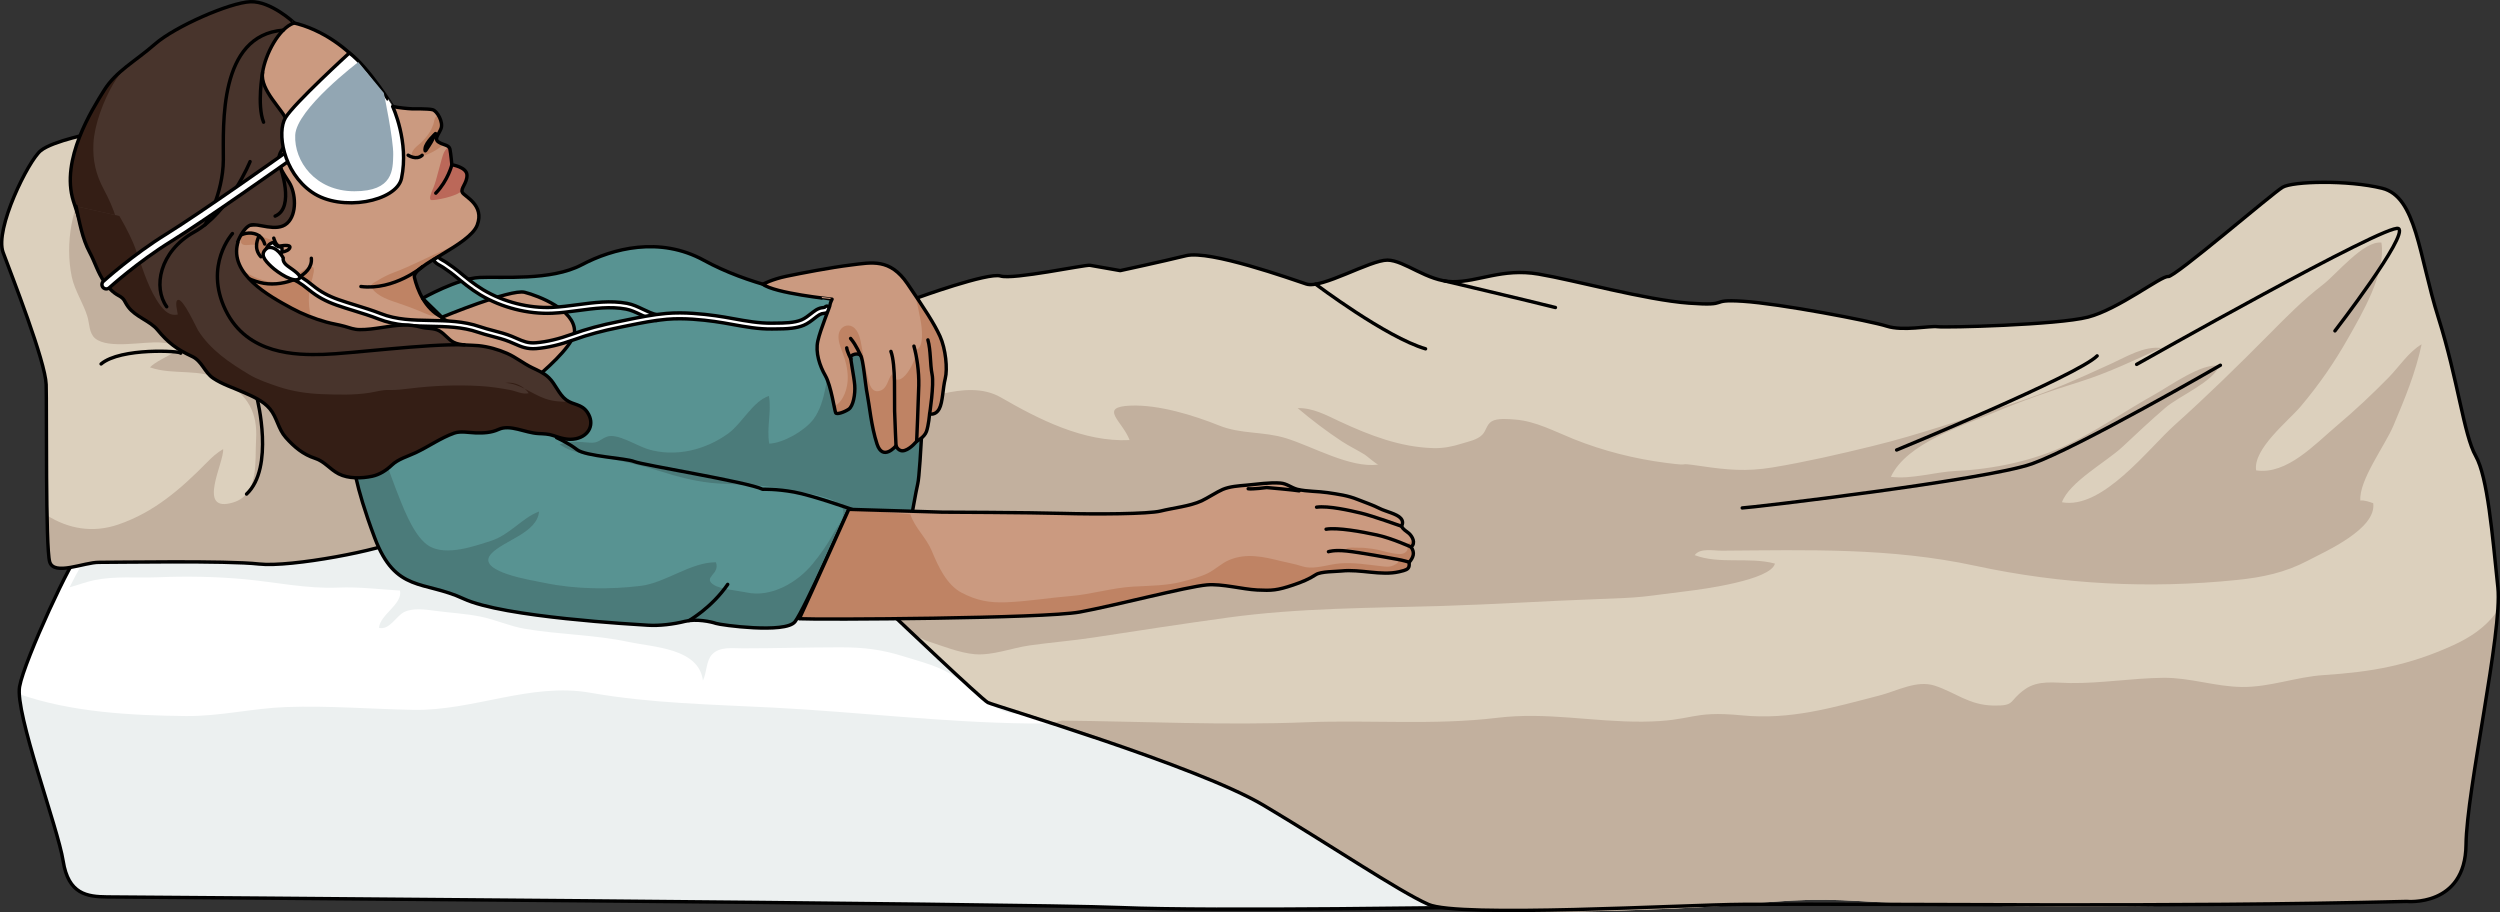 <?xml version="1.0" encoding="utf-8"?>
<!-- Generator: Adobe Illustrator 16.0.0, SVG Export Plug-In . SVG Version: 6.00 Build 0)  -->
<!DOCTYPE svg PUBLIC "-//W3C//DTD SVG 1.1//EN" "http://www.w3.org/Graphics/SVG/1.1/DTD/svg11.dtd">
<svg version="1.1" id="Layer_1" xmlns="http://www.w3.org/2000/svg" xmlns:xlink="http://www.w3.org/1999/xlink" x="0px" y="0px"
	 width="729.444px" height="266.146px" viewBox="0 0 729.444 266.146" enable-background="new 0 0 729.444 266.146"
	 xml:space="preserve">
<rect x="0" y="0" width="729.444" height="266.146" fill="#333333" stroke="none"/>
<g>
	<path fill="#FFFFFF" d="M23.245,161.467c-1.615-0.067-16.159,31.124-17.533,38.864c-1.374,7.739,11.195,41.187,12.712,50.896
		c1.516,9.708,7.001,10.411,12.817,10.473c5.816,0.061,267.487,1.916,295.466,3.099c27.978,1.183,103.966-0.187,111.519-0.106
		c7.553,0.079,13.848-6.964,13.848-6.964l-46.73-77.281c0,0-78.955-62.989-84.904-63.517c-5.949-0.525-279.765,29.05-279.765,29.05
		L23.245,161.467z"/>
	<path fill="#ECF0F0" d="M46.142,168.433c8.226-0.338,17-0.195,25.254,0.577c9.189,0.859,18.086,2.83,27.283,2.438
		c6.118-0.261,12.006,0.505,18.032,0.868c0.824,3.971-5.832,6.987-6.134,10.88c3.13,0.721,4.968-3.441,7.366-4.623
		c2.522-1.242,6.195-0.739,8.886-0.372c4.43,0.605,8.919,0.812,13.349,1.705c4.402,0.888,8.489,2.797,12.881,3.549
		c10.121,1.732,20.378,1.709,30.464,3.871c7.184,1.539,20.352,1.774,21.578,11.242c1.186-2.502,0.904-5.751,2.669-7.62
		c2.233-2.365,5.97-1.777,8.874-1.777c9.507,0,18.991-0.296,28.481-0.297c6.939-0.001,12.033,0.608,18.619,2.669
		c5.16,1.614,10.472,2.849,14.884,5.93c5.043,3.521,9.599,8.985,15.801,10.479c12.174,2.93-6.488-18.424-8.025-20.591
		c-4.681-6.6-5.568-14.664-11.952-20.149c-7.82-6.718-19.889-9.077-29.574-11.616c-32.616-8.551-67.457-12.916-101.181-12.098
		c-17.6,0.428-35.175-0.908-52.706,0.608c-11.842,1.025-23.423,2.371-35.331,2.372c-1.031,0-2.055,0.006-3.077,0.014
		c-6.327,0.682-9.902,1.068-9.902,1.068l-17.429,15.487c-0.538-0.022-2.513,3.432-4.955,8.323c2.392-0.65,4.758-1.583,7.161-2.077
		C33.683,168.014,39.848,168.69,46.142,168.433z"/>
	<path fill="#ECF0F0" d="M373.389,208.932c-24.382-0.423-48.652,2.431-73.044,2.16c-25.028-0.277-49.701-3.335-74.648-4.626
		c-17.885-0.926-35.762-1.21-53.433-4.336c-17.389-3.075-34.226,5.32-51.608,4.993c-12.381-0.233-24.605-1.255-37.035-0.827
		c-9.908,0.341-19.396,2.734-29.411,2.631c-16.17-0.166-33.576-1.144-48.57-6.392c0.555,10.497,11.384,39.72,12.786,48.691
		c1.516,9.708,7.001,10.411,12.817,10.473c5.816,0.061,267.487,1.916,295.466,3.099c27.978,1.183,103.966-0.187,111.519-0.106
		c7.553,0.079,13.848-6.964,13.848-6.964l-26.57-43.94C408.216,211.038,390.577,209.229,373.389,208.932z"/>
	<path fill="none" stroke="#000000" stroke-linecap="round" stroke-linejoin="round" stroke-miterlimit="10" d="M23.245,161.467
		c-1.615-0.067-16.159,31.124-17.533,38.864c-1.374,7.739,11.195,41.187,12.712,50.896c1.516,9.708,7.001,10.411,12.817,10.473
		c5.816,0.061,267.487,1.916,295.466,3.099c27.978,1.183,103.966-0.187,111.519-0.106c7.553,0.079,13.848-6.964,13.848-6.964
		l-46.73-77.281c0,0-78.955-62.989-84.904-63.517c-5.949-0.525-279.765,29.05-279.765,29.05L23.245,161.467z"/>
	<path fill="#DCD0BD" d="M27.642,38.726c0,0-12.179,2.319-15.764,5.234C8.292,46.875-1.61,66.843,0.903,73.637
		c2.513,6.791,12.359,31.789,12.565,38.57s-0.22,47.518,1.028,51.718c1.248,4.198,10.05,0.119,14.395,0.151
		c4.344,0.031,37.288-0.564,46.658,0.489c9.37,1.052,36.583-4.255,41.038-7.016c4.454-2.762,10.088-19.615,9.727-21.068
		c-0.36-1.453-16.651-32.146-16.399-34.332C110.166,99.966,34.626,38.85,27.642,38.726z"/>
	<path fill="#C2B09E" d="M94.056,90.671c-6.433-5.209-12.374-10.704-17.826-16.929c-0.322-0.368-0.651-0.732-0.979-1.099
		c-14.1-11.214-29.268-22.791-38.727-29.098c-3.999,1.746-7.597,4.551-10.002,7.944c-5.656,7.98-7.577,19.72-5.585,29.261
		c0.846,4.05,3.361,7.646,4.567,11.622c0.611,2.016,0.471,4.866,2.246,6.35c3.914,3.268,14.385,0.782,19.298,1.227
		c11.439,1.032-0.262,4.002-3.3,7.231c6.881,2.454,14.794,0.056,21.526,3.979c7.129,4.155,9.925,9.339,9.443,17.092
		c-0.384,6.174,0.975,15.999-6.623,18.335c-11.022,3.389-2.59-11.803-2.994-15.541c-1.833,1.057-3.249,2.379-4.738,3.891
		c-7.527,7.647-15.374,14.55-25.894,18.121c-7.518,2.554-14.578,1.195-20.743-2.666c0.13,6.793,0.359,12.15,0.77,13.534
		c1.248,4.198,10.05,0.119,14.395,0.151c4.344,0.031,37.288-0.564,46.658,0.489c9.37,1.052,36.583-4.255,41.038-7.016
		c4.454-2.762,10.088-19.615,9.727-21.068c-0.244-0.985-7.8-15.391-12.57-25.259c-0.681-0.752-1.362-1.492-2.041-2.22
		C105.833,102.698,100.804,96.136,94.056,90.671z"/>
	<path fill="none" stroke="#000000" stroke-linecap="round" stroke-linejoin="round" stroke-miterlimit="10" d="M27.642,38.726
		c0,0-12.179,2.319-15.764,5.234C8.292,46.875-1.61,66.843,0.903,73.637c2.513,6.791,12.359,31.789,12.565,38.57
		s-0.22,47.518,1.028,51.718c1.248,4.198,10.05,0.119,14.395,0.151c4.344,0.031,37.288-0.564,46.658,0.489
		c9.37,1.052,36.583-4.255,41.038-7.016c4.454-2.762,10.088-19.615,9.727-21.068c-0.36-1.453-16.651-32.146-16.399-34.332
		C110.166,99.966,34.626,38.85,27.642,38.726z"/>
	<path fill="none" stroke="#000000" stroke-linecap="round" stroke-linejoin="round" stroke-miterlimit="10" d="M52.714,103.049
		c0.231-0.657-17.494-1.685-23.216,3.142"/>
	<path fill="none" stroke="#000000" stroke-linecap="round" stroke-linejoin="round" stroke-miterlimit="10" d="M75.039,116.376
		c0,0,5.106,20.108-3.098,27.779"/>
	<path fill="#CB9A80" d="M128.95,92.564c-5.029-2.434-7.213-8.176-8.033-11.621c-0.816-3.444,16.087-9.368,18.319-15.259
		c2.226-5.889-3.686-8.317-4.325-9.518c-0.643-1.201,1.435-2.738,1.343-5.091c-0.093-2.353-4.412-3.001-4.412-3.001
		s-0.307-3.313-0.559-4.564c-0.252-1.249-1.913-1.141-3.307-2.054c-1.393-0.912-0.057-2.062,0.699-3.927
		c0.753-1.869-1.138-5.192-2.459-5.521c-1.321-0.332-5.939-0.255-5.939-0.255s-7.758-0.286-11.259-2.64
		c-4.82-3.243-0.362-6.948-5.652-12.307c-5.29-5.356-14.122-10.672-22.902-10.775C71.686,5.93,49.566,39.096,49.566,39.096
		s-1.548,4.229-1.586,4.725c-0.037,0.5-1.092,26.34-1.079,27.226c0.008,0.886,3.984,9.161,4.941,9.732
		c0.958,0.572,18.11,11.068,18.531,11.313c0.425,0.243,13.414,7.313,17.848,13.761c4.441,6.445,13.208,18.47,16.003,29.157
		c9.301,8.313,29.016-3.572,29.016-3.572s41.275-23.994,40.839-24.336c-0.436-0.337,4.341-11.961,4.024-12.908
		c-0.311-0.943-3.858-11.345-4.837-11.323c-0.986,0.023-16.799,0.396-17.912,0.138c-1.117-0.259-15.151,3.443-16.08,3.85
		c-0.929,0.41-7.169,2.561-7.169,2.561L128.95,92.564z"/>
	<path fill="#BF8364" d="M96.151,41.202c-0.132,0.049-0.261,0.086-0.385,0.111c-1.246,0.233-0.515-2.126-0.327-2.638
		c0.507-1.371,1.199-2.688,2.069-3.864c1.851-2.509,3.601-5.125,5.496-7.632c0.371-0.492,0.837-1.598,1.525-1.709
		c0.97-0.157,1.389,1.434,1.631,2.155c0.426,1.262,0.662,2.441,1.519,3.511c0.937,1.173,1.998,1.951,1.374,3.662
		c-0.22,0.598-0.89,1.657-1.639,1.594c-0.937-0.08-1.766-1.575-2.17-2.269c-1.007-1.722-3.087,0.823-3.747,1.631
		c-1.325,1.63-2.188,3.638-4.024,4.752C97.102,40.729,96.611,41.03,96.151,41.202z"/>
	<path fill="#BF8364" d="M120.457,44.029c-0.179,0.314-0.303,0.635-0.342,0.972c-0.166,1.421,1.369,1.062,2.31,0.808
		c2.523-0.682,5.114-1.9,6.967-3.697c-0.463-0.164-0.953-0.354-1.416-0.656c-1.393-0.912-0.057-2.062,0.699-3.927
		c0.264-0.652,0.191-1.385,0.03-2.046c-0.193-0.786-0.51-2.597-1.59-1.29c-0.422,0.511-0.475,1.511-0.697,2.134
		c-0.261,0.732-0.576,1.448-0.973,2.117c-0.622,1.049-1.617,2.239-2.499,3.081C122.085,42.349,121.076,42.957,120.457,44.029z"/>
	<path fill="#BF8364" d="M120.917,80.943c-0.747-3.144,13.253-8.349,17.407-13.71c-0.029,0.027-0.065,0.063-0.091,0.086
		c-2.714,2.339-5.685,4.432-9.002,5.823c-4.829,2.029-9.32,4.52-14.246,6.335c-1.725,0.639-3.321,1.449-4.888,2.431
		c-1.204,0.754-2.333,0.982-1.422,2.355c1.5,2.269,5.238,3.413,7.675,4.238c2.803,0.949,5.581,2.012,8.293,3.194
		c1.522,0.665,2.266,0.521,2.732-0.07C123.456,88.869,121.646,84.003,120.917,80.943z"/>
	<path fill="#BF8364" d="M77.541,69.428c1.632,0.596,4.284,1.18,5.119,2.976c0.771,1.665-2.138,2.242-3.18,2.336
		c-0.903,0.08-1.912,0.059-2.763-0.286c-1.362-0.557-0.878-1.463-1.599-2.462c-0.571-0.797-1.579-0.599-2.431-0.528
		c-1.107,0.094-2.323,0.23-2.483-1.209c-0.182-1.665,1.465-2.519,2.884-2.758c1.01-0.166,1.178,0.336,1.981,0.852
		C75.823,68.83,76.703,69.124,77.541,69.428z"/>
	<path fill="#BF8364" d="M113.135,131.008c-0.53-4.384-1.221-8.862-3.105-12.904c-3.517-7.548-10.971-12.003-15.786-18.576
		c-1.463-1.997-2.7-4.22-3.377-6.613c-0.641-2.273-0.878-4.673-0.7-7.029c0.169-2.274,1.014-4.343,1.388-6.57
		c0.679-4.044-5.491,1.484-6.44,1.938c-4.914,2.372-10.21,0.369-14.444-2.435c-1.467-0.971-3.049-3.674-4.932-3.039
		c-1.827,0.61-2.347,3.535-2.024,5.153c0.746,3.749,4.727,7.96,6.885,11.283c1.796,1.003,13.464,7.594,17.622,13.637
		c4.441,6.445,13.208,18.47,16.003,29.157c2.538,2.268,5.852,3.026,9.327,2.939C113.145,135.688,113.416,133.344,113.135,131.008z"
		/>
	<path fill="#BB6859" d="M125.798,58.372c0.669,0.214,7.605-0.999,8.996-2.767c0.053-1.116,1.539-2.527,1.46-4.529
		c-0.093-2.353-4.412-3.001-4.412-3.001s-0.307-3.313-0.559-4.564c-0.048-0.238-0.15-0.426-0.289-0.584
		c-0.001,0-0.751,0.176-1.465,1.584c-0.714,1.411-2.177,8.28-3.063,10.227C125.581,56.682,125.13,58.157,125.798,58.372z"/>
	<path fill="#FFFFFF" stroke="#000000" stroke-linecap="round" stroke-linejoin="round" stroke-miterlimit="10" d="M105.447,35.189
		c0,0,1.398,0.922,2.203,2.461c-1.792,1.245-5.412,2.613-5.412,2.613L105.447,35.189z"/>
	<path fill="#2B2B2B" stroke="#000000" stroke-linecap="round" stroke-linejoin="round" stroke-miterlimit="10" d="M107.576,37.525
		c-0.641-1.152-1.582-1.933-1.959-2.21c-0.072-0.025-0.146-0.041-0.216-0.053l-0.844,1.335c0.141,0.326,0.37,0.665,0.687,0.97
		c0.426,0.407,0.904,0.662,1.318,0.743c0.372-0.201,0.718-0.409,1.015-0.61C107.582,37.643,107.579,37.584,107.576,37.525z"/>
	<path fill="none" stroke="#000000" stroke-linecap="round" stroke-linejoin="round" stroke-miterlimit="10" d="M128.95,92.564
		c-5.029-2.434-7.213-8.176-8.033-11.621c-0.816-3.444,16.087-9.368,18.319-15.259c2.226-5.889-3.686-8.317-4.325-9.518
		c-0.643-1.201,1.435-2.738,1.343-5.091c-0.093-2.353-4.412-3.001-4.412-3.001s-0.307-3.313-0.559-4.564
		c-0.252-1.249-1.913-1.141-3.307-2.054c-1.393-0.912-0.057-2.062,0.699-3.927c0.753-1.869-1.138-5.192-2.459-5.521
		c-1.321-0.332-5.939-0.255-5.939-0.255s-7.758-0.286-11.259-2.64c-4.82-3.243-0.362-6.948-5.652-12.307
		c-5.29-5.356-14.122-10.672-22.902-10.775C71.686,5.93,49.566,39.096,49.566,39.096s-1.548,4.229-1.586,4.725
		c-0.037,0.5-1.092,26.34-1.079,27.226c0.008,0.886,3.984,9.161,4.941,9.732c0.958,0.572,18.11,11.068,18.531,11.313
		c0.425,0.243,13.414,7.313,17.848,13.761c4.441,6.445,13.208,18.47,16.003,29.157c9.301,8.313,29.016-3.572,29.016-3.572
		s41.275-23.994,40.839-24.336c-0.436-0.337,4.341-11.961,4.024-12.908c-0.311-0.943-3.858-11.345-4.837-11.323
		c-0.986,0.023-16.799,0.396-17.912,0.138c-1.117-0.259-15.151,3.443-16.08,3.85c-0.929,0.41-7.169,2.561-7.169,2.561L128.95,92.564
		z"/>
	<path fill="none" stroke="#000000" stroke-linecap="round" stroke-linejoin="round" stroke-miterlimit="10" d="M123.32,77.787
		c0,0-8.302,7.016-18.01,5.811"/>
	<path fill="none" stroke="#000000" stroke-linecap="round" stroke-linejoin="round" stroke-miterlimit="10" d="M119.086,45.285
		c0,0,2.388,1.6,4.092,0.029"/>
	<path fill="none" stroke="#000000" stroke-linecap="round" stroke-linejoin="round" stroke-miterlimit="10" d="M127.074,38.971
		c0,0-2.82,2.597-3.027,4.281c-0.207,1.685,0.437,0.183,1.147-0.792C125.902,41.484,127.074,38.971,127.074,38.971z"/>
	<path fill="none" stroke="#000000" stroke-linecap="round" stroke-linejoin="round" stroke-miterlimit="10" d="M131.842,48.075
		c0,0-1.084,4.542-4.688,8.278"/>
	<path fill="#955E43" d="M94.837,39.229c-0.132,0.171,3.481-7.498,5.751-10.285c2.269-2.79,4.861-4.289,4.833-3.825
		c-0.025,0.467-0.346,3.271-1.521,4.543s-5.922,3.954-9.042,9.768"/>
	<path fill="none" stroke="#000000" stroke-linecap="round" stroke-linejoin="round" stroke-miterlimit="10" d="M94.837,39.229
		c-0.132,0.171,3.481-7.498,5.751-10.285c2.269-2.79,4.861-4.289,4.833-3.825c-0.025,0.467-0.346,3.271-1.521,4.543
		s-5.922,3.954-9.042,9.768"/>
	<path fill="#191919" stroke="#000000" stroke-linecap="round" stroke-linejoin="round" stroke-miterlimit="10" d="M102.238,40.263
		c0,0,1.161-3.906,2.116-5.304c0.955-1.398,2.15-2.033,2.242-2.967C106.453,33.751,103.328,39.565,102.238,40.263z"/>
	<path fill="none" stroke="#000000" stroke-linecap="round" stroke-linejoin="round" stroke-miterlimit="10" d="M100.409,39.977
		c0,0,1.602-4.961,3.618-7.668"/>
	<path fill="none" stroke="#000000" stroke-linecap="round" stroke-linejoin="round" stroke-miterlimit="10" d="M103.818,33.154
		c0,0,0.965,0.118,1.336,0.45"/>
	<path fill="#191919" stroke="#000000" stroke-linecap="round" stroke-linejoin="round" stroke-miterlimit="10" d="M107.326,27.494
		c0,0,0.46-0.824,0.952-1.399c0.494-0.571,0.785-1.144,0.785-1.144s0.037,2.615-1.037,3.374
		C107.326,27.494,107.326,27.494,107.326,27.494z"/>
	<path fill="none" stroke="#000000" stroke-linecap="round" stroke-linejoin="round" stroke-miterlimit="10" d="M74.346,65.537
		c0,0-7.25,0.331-9.574,5.385c-2.324,5.054,6.161,10.74,12.244,11.747c6.081,1,14.384-2.196,13.823-7.314"/>
	<path fill="none" stroke="#000000" stroke-linecap="round" stroke-linejoin="round" stroke-miterlimit="10" d="M77.247,71.209
		c-1.234-3.983-5.323-3.131-5.323-3.131s-5.25,0.646-3.207,5.267"/>
	<path fill="none" stroke="#000000" stroke-linecap="round" stroke-linejoin="round" stroke-miterlimit="10" d="M79.88,69.479
		c0,0,0.659,2.515,1.824,2.304c1.167-0.213,3.73-0.461,2.631,0.865c-1.097,1.328-5.344,1.009-5.854,1.982"/>
	<path fill="none" stroke="#000000" stroke-linecap="round" stroke-linejoin="round" stroke-miterlimit="10" d="M75.628,68.828
		c-0.317,0.583-1.84,3.577,0.504,6.094"/>
	<path id="changecolor_2_" fill="#589392" d="M103.149,134.811c0,0,17.065-11.092,25.58-13.103
		c8.515-2.01,11.045-1.037,13.852-1.706c2.809-0.667,25.028-17.046,25.061-23.312c0.033-6.265-10.518-10.331-14.565-11.371
		c-4.045-1.038-24.122,7.283-24.122,7.283l-5.648-5.526c0,0,10.175-5.765,16.636-6.077c6.465-0.315,20.76,1.064,29.805-3.707
		c9.045-4.768,22.728-8.38,35.637-1.302c12.912,7.079,28.306,10,38.553,11.518c10.248,1.523,39.613-1.632,41.357-1.329
		c1.751,0.306,21.271-2.977,24.375-3.788c3.113-0.812,5.369,0.977,6.008,2.701c0.643,1.725,6.766,22.932,6.867,25.487
		c0.102,2.554,0.207,17.312,0.544,20.051c0.338,2.739,1.51,8.801,2.684,14.863c1.177,6.066-1.141,20.261-1.141,20.261
		s-15.208,1.659-18.765,2.316c-3.557,0.648-34.039-1.806-37.494-2.021c-3.45-0.215-20.711-17.436-20.711-17.436
		s-12.929,29.282-15.7,32.833c-2.774,3.556-21.714,0.967-23.058,0.486c-1.342-0.48-5.742-1.436-9.062-0.598
		c-3.324,0.839-7.5,1.351-10.864,1.128c-3.365-0.233-42.125-2.307-53.718-7.733c-11.596-5.417-19.845-1.619-25.928-17.778
		C103.243,140.791,103.149,134.811,103.149,134.811z"/>
	<path opacity="0.2" fill="#191919" d="M324.113,136.791c-4.602,4.378-10.893,9.621-17.489,10.057
		c-2.662,0.172-2.587-0.011-2.904-2.703c-0.343-2.928,0.318-5.693-0.253-8.633c-2.39,2.137-3.52,14.845-9.41,9.107
		c-2.39-2.326-0.418-10.602,0.091-13.686c1.069-6.432,3.856-12.511,5.271-18.884c0.884-3.981,2.388-8.244,2.292-12.321
		c-0.026-1.101-0.121-6.28-1.216-6.952c-2.249-1.377-6.406,3.711-7.629,4.904c-3.952,3.871-8.978,6.652-11.974,11.476
		c-3.861,6.212-6.604,13.761-13.051,17.836c-0.802-1.171-1.289-2.69-1.594-4.076c1.068,0.484,2.139,1.284,3.232,1.818
		c1.734-6.791,5.037-17.787-1.747-22.891c-1.443-1.089-4.363-1.79-6.054-2.601c-2.95-1.42-6.583-2.503-9.845-2.891
		c-4.906-0.585-7.401,1.706-8.736,5.945c-1.927,6.104-1.833,14.949-5.819,20.117c-2.579,3.344-8.729,6.849-12.831,7.042
		c-0.82-4.732,0.729-9.257-0.094-13.928c-4.652,1.532-7.769,7.923-11.761,10.869c-6.702,4.938-15.608,7.077-23.532,4.668
		c-3.146-0.958-8.917-4.676-11.817-3.69c-2.201,0.745-2.483,2.004-5.221,1.784c-3.129-0.246-5.537-0.527-8.721,0.488
		c3.974,2.858,9.123,3.042,13.639,3.978c5.016,1.039,10.268,2.164,15.027,3.671c5.775,1.831,11.453,3.369,17.539,3.774
		c6.769,0.453,13.045,0.266,19.742,1.783c3.832,0.866,15.435,1.757,16.675,5.74c0.803,2.574-1.483,4.729-2.646,6.897
		c-1.717,3.203-3.842,6.207-6.179,9.063c-4.465,5.447-12.141,9.896-19.307,8.309c-2.551-0.559-7.423-0.892-9.481-2.188
		c-3.507-2.216,1.962-3.134,0.573-6.61c-7.379-0.035-14.669,6.012-21.998,6.896c-8.942,1.083-18.986,0.996-27.842-0.861
		c-3.472-0.726-20.669-3.263-15.655-8.584c3.623-3.847,13.352-5.984,13.898-12.263c-4.931,1.847-8.556,6.803-13.991,8.545
		c-4.914,1.579-12.905,4.432-17.905,1.637c-4.095-2.283-7.147-9.825-8.796-13.995c-0.8-2.017-4.603-11.422-5.121-15.736
		c-4.718,2.729-8.327,5.069-8.327,5.069s0.095,5.979,6.182,22.141c6.083,16.162,14.332,12.361,25.926,17.783
		c11.596,5.422,50.354,7.499,53.72,7.725c3.366,0.229,7.542-0.285,10.866-1.122c3.32-0.836,7.719,0.119,9.061,0.596
		c1.345,0.477,20.283,3.065,23.056-0.483c2.772-3.551,15.707-32.798,15.707-32.798s17.257,17.179,20.708,17.399
		c3.453,0.214,33.932,2.668,37.49,2.016c3.56-0.651,18.765-2.309,18.765-2.309s2.32-14.198,1.143-20.265
		C325.182,142.433,324.596,139.402,324.113,136.791z"/>
	<path fill="none" stroke="#000000" stroke-linecap="round" stroke-linejoin="round" stroke-miterlimit="10" d="M103.145,134.772
		c0,0,17.065-11.092,25.582-13.103c8.516-2.01,11.043-1.037,13.85-1.705c2.808-0.668,25.029-17.047,25.059-23.313
		c0.033-6.265-10.516-10.329-14.56-11.371c-4.051-1.038-24.125,7.283-24.125,7.283l-5.648-5.526c0,0,10.175-5.763,16.638-6.077
		c6.465-0.313,20.76,1.064,29.805-3.705c9.042-4.77,22.725-8.383,35.636-1.301c12.913,7.077,28.306,9.996,38.552,11.518
		c10.25,1.521,39.613-1.635,41.358-1.33c1.75,0.302,21.269-2.978,24.375-3.79c3.112-0.812,5.37,0.977,6.008,2.701
		c0.644,1.725,6.768,22.932,6.867,25.488c0.1,2.554,0.208,17.311,0.546,20.05c0.335,2.741,1.506,8.802,2.682,14.863
		c1.177,6.066-1.143,20.265-1.143,20.265s-15.205,1.657-18.765,2.309c-3.558,0.652-34.038-1.802-37.49-2.016
		c-3.452-0.221-20.708-17.399-20.708-17.399s-12.934,29.247-15.707,32.798c-2.773,3.549-21.711,0.96-23.056,0.483
		c-1.342-0.477-5.74-1.432-9.061-0.596c-3.323,0.837-7.5,1.352-10.866,1.122c-3.366-0.226-42.125-2.303-53.72-7.725
		c-11.594-5.422-19.843-1.621-25.926-17.783C103.24,140.752,103.145,134.772,103.145,134.772z"/>
	<path fill="none" stroke="#000000" stroke-linecap="round" stroke-linejoin="round" stroke-miterlimit="10" d="M128.985,92.846
		c0,0,2.227,1.444,4.257,1.773"/>
	<path fill="#FFFFFF" stroke="#000000" stroke-linecap="round" stroke-linejoin="round" stroke-miterlimit="10" d="M191.714,91.841
		c-1.366-0.296-2.673-0.918-4.059-1.579c-1.492-0.713-3.038-1.446-4.693-1.753c-4.811-0.889-9.727-0.232-14.476,0.405
		c-2.426,0.323-4.936,0.659-7.351,0.771c-6.812,0.315-14.154-1.553-20.139-5.124c-2.626-1.568-5.066-3.594-7.427-5.559
		c-0.797-0.66-1.645-1.246-2.464-1.811c-0.297-0.208-0.592-0.413-0.887-0.621c-0.374-0.264-0.726-0.452-1.038-0.617
		c-0.528-0.283-0.915-0.499-1.262-0.985c-0.061,0.028-0.122,0.062-0.183,0.096c0.15-0.094,0.112-0.074-0.114,0.063
		c-0.388,0.236-0.781,0.466-1.182,0.687c0.009,0.016,0.01,0.031,0.017,0.043c0.597,0.886,1.268,1.248,1.922,1.599
		c0.29,0.155,0.568,0.304,0.857,0.508c0.298,0.211,0.601,0.421,0.901,0.63c0.827,0.571,1.607,1.108,2.346,1.72
		c2.409,2.004,4.902,4.076,7.642,5.71c6.266,3.738,13.955,5.693,21.088,5.361c2.494-0.112,5.038-0.455,7.5-0.781
		c4.625-0.618,9.397-1.257,13.942-0.42c1.434,0.266,2.811,0.922,4.268,1.613c1.413,0.677,2.872,1.37,4.432,1.71
		c0.096,0.02,0.193,0.022,0.285,0.01c0.35-0.041,0.65-0.299,0.729-0.664C192.467,92.394,192.175,91.939,191.714,91.841z"/>
	<path fill="#FFFFFF" stroke="#000000" stroke-linecap="round" stroke-linejoin="round" stroke-miterlimit="10" d="M231.05,95.761
		c-1.593,0.194-3.249,0.208-4.793,0.223l-1.035,0.008c-3.883,0.062-7.722-0.635-11.439-1.309c-1.733-0.316-3.527-0.642-5.288-0.882
		c-3.542-0.483-8.834-1.075-13.892-0.652c-3.868,0.324-7.753,1.122-11.515,1.892c-0.748,0.154-1.496,0.31-2.246,0.459
		c-5.075,1.017-9.272,2.149-13.212,3.566c-4.249,1.527-7.79,2.368-11.144,2.642c-2.705,0.222-4.417-0.531-6.4-1.405
		c-0.437-0.189-0.89-0.389-1.379-0.589c-1.64-0.669-3.436-1.142-5.171-1.599c-1.363-0.358-2.772-0.73-4.134-1.199
		c-4.453-1.539-9.213-1.627-13.822-1.71c-5.023-0.091-10.221-0.188-15.138-2.131c-2.276-0.897-4.698-1.646-7.044-2.372
		c-1.708-0.524-3.472-1.07-5.18-1.673c-3.211-1.133-5.686-2.493-8.017-4.411c-2.655-2.189-4.183-2.93-4.996-3.166
		c-0.452-0.131-0.712-0.604-0.581-1.058c0.133-0.449,0.601-0.708,1.056-0.577c1.407,0.409,3.293,1.581,5.606,3.484
		c2.17,1.786,4.481,3.059,7.499,4.121c1.674,0.591,3.423,1.132,5.114,1.654c2.375,0.732,4.833,1.493,7.172,2.414
		c4.63,1.83,9.444,1.919,14.542,2.012c4.737,0.086,9.636,0.176,14.346,1.802c1.3,0.449,2.68,0.812,4.009,1.163
		c1.788,0.469,3.638,0.953,5.383,1.669c0.503,0.204,0.971,0.41,1.42,0.607c1.915,0.841,3.298,1.452,5.575,1.265
		c3.196-0.262,6.6-1.069,10.708-2.547c4.017-1.445,8.293-2.604,13.454-3.633c0.746-0.15,1.49-0.304,2.239-0.454
		c3.809-0.782,7.743-1.589,11.714-1.926c5.22-0.438,10.642,0.172,14.264,0.664c1.795,0.246,3.61,0.575,5.36,0.891
		c3.636,0.661,7.393,1.343,11.111,1.287l1.048-0.013c2.567-0.021,5.474-0.044,7.615-0.945c1.003-0.422,1.946-1.166,2.863-1.885
		l0.511-0.398c0.518-0.401,1.151-0.844,1.945-1.112c0.277-0.092,0.567-0.133,0.851-0.167c0.204-0.027,0.541-0.071,0.631-0.133
		c0.28-0.377,0.798-0.44,1.175-0.163c0.379,0.278,0.442,0.83,0.165,1.209c-0.447,0.605-1.203,0.704-1.751,0.774
		c-0.2,0.029-0.405,0.053-0.523,0.095c-0.451,0.152-0.869,0.397-1.448,0.846l-0.504,0.39c-1,0.789-2.04,1.604-3.253,2.115
		C233.457,95.352,232.272,95.608,231.05,95.761z"/>
	<path fill="none" stroke="#000000" stroke-linecap="round" stroke-linejoin="round" stroke-miterlimit="10" d="M248.566,148.623
		c0,0-11.511-4.074-16.837-5.047c-5.329-0.972-9.216-0.815-9.216-0.815c-4.164-2.093-35.049-7.081-37.448-8.087
		c-2.401-1.005-14.18-1.507-16.703-3.476c-2.522-1.968-5.964-3.5-5.964-3.5"/>
	<path fill="none" stroke="#000000" stroke-linecap="round" stroke-linejoin="round" stroke-miterlimit="10" d="M201.035,181.077
		c0,0,6.633-3.77,11.293-10.568"/>
	<path fill="#48342C" d="M85.829,6.706c0.082-0.025-6.79-6.437-12.767-6.2c-5.977,0.236-21.967,7.208-27.841,12.353
		c-5.875,5.145-11.373,7.905-14.855,13.509c-3.481,5.6-12.771,20.257-8.95,32.301c3.816,12.04,5.969,17.317,8.907,18.817
		c2.938,1.498,15.278,7.566,16.958,10.362c1.679,2.797,6.119,5.001,7.59,4.738c1.469-0.264,16.746,6.113,25.303,5.726
		C73.36,88.309,68.326,81.345,68.29,76.252c-0.036-5.095,2.785-9.897,4.786-10.578c2.001-0.687,7.654,2.204,10.677-0.502
		c3.025-2.711,2.515-8.9,0.639-11.923c-1.874-3.025-4.312-5.891-2.302-9.227c2.008-3.336,3.084-4.752,1.8-8.415
		c-1.284-3.663-8.054-9.169-7.283-14.435C77.375,15.906,81.406,8.104,85.829,6.706z"/>
	<path fill="#341E15" d="M47.737,80.698c-0.751,1.096-0.667,2.874-2.083,2.466c-1.067-0.311-2.891-2.846-3.687-3.654
		c-4.358-4.426-6.29-9.864-8.059-15.761c-0.914-3.046-2.142-5.714-3.631-8.51c-2.307-4.325-3.255-8.396-3.018-13.305
		c0.269-5.6,2.964-12.559,5.745-17.369c0.963-1.666,2.205-3.282,3.542-4.839c-2.398,1.947-4.521,3.968-6.182,6.641
		c-3.481,5.6-12.771,20.257-8.95,32.301c3.816,12.04,5.969,17.317,8.907,18.817c2.938,1.498,15.278,7.566,16.958,10.362
		c1.679,2.797,6.119,5.001,7.59,4.738c0.311-0.054,1.242,0.188,2.595,0.599C53.487,89.629,51.163,84.68,47.737,80.698z"/>
	<path fill="none" stroke="#000000" stroke-linecap="round" stroke-linejoin="round" stroke-miterlimit="10" d="M85.829,6.706
		c0.082-0.025-6.79-6.437-12.767-6.2c-5.977,0.236-21.967,7.208-27.841,12.353c-5.875,5.145-11.373,7.905-14.855,13.509
		c-3.481,5.6-12.771,20.257-8.95,32.301c3.816,12.04,5.969,17.317,8.907,18.817c2.938,1.498,15.278,7.566,16.958,10.362
		c1.679,2.797,6.119,5.001,7.59,4.738c1.469-0.264,16.746,6.113,25.303,5.726C73.36,88.309,68.326,81.345,68.29,76.252
		c-0.036-5.095,2.785-9.897,4.786-10.578c2.001-0.687,7.654,2.204,10.677-0.502c3.025-2.711,2.515-8.9,0.639-11.923
		c-1.874-3.025-4.312-5.891-2.302-9.227c2.008-3.336,3.084-4.752,1.8-8.415c-1.284-3.663-8.054-9.169-7.283-14.435
		C77.375,15.906,81.406,8.104,85.829,6.706z"/>
	<path fill="#48342C" d="M22.188,60.188c0.948,4.41,1.815,9.448,3.981,13.449c1.564,2.896,2.391,6.017,4.369,8.745
		c1.146,1.584,2.323,2.911,4.044,3.843c1.938,1.048,1.553,1.585,2.834,3.316c2.215,2.988,6.356,4.05,8.548,6.723
		c3.007,3.669,5.672,5.696,10.075,7.731c2.921,1.352,3.584,4.625,6.193,6.375c2.654,1.774,5.74,2.735,8.639,4.023
		c2.773,1.234,5.895,2.508,7.887,4.91c2.118,2.56,2.386,5.826,4.616,8.339c2.449,2.758,5.036,4.947,8.601,6.109
		c2.764,0.894,4.238,3.155,6.848,4.511c2.817,1.46,6.75,1.346,9.779,0.693c2.159-0.468,4.097-1.7,5.695-3.225
		c1.9-1.816,4.631-2.534,7.008-3.654c3.747-1.77,7.314-4.316,11.214-5.7c1.879-0.667,4.301-0.136,6.261-0.069
		c2.274,0.072,4.571-0.034,6.669-1.004c3.383-1.57,7.74,0.988,11.603,1.196c1.627,0.089,2.927,0.08,4.44,0.603
		c2.174,0.747,4.208,1.411,6.566,0.907c3.874-0.831,5.547-4.349,3.345-7.672c-1.681-2.54-4.074-2.089-6.182-3.648
		c-2.17-1.606-3.112-4.587-5.064-6.474c-1.452-1.402-3.096-2.076-4.877-2.931c-2.547-1.222-4.722-3.031-7.321-4.176
		c-2.654-1.164-5.515-1.964-8.399-2.258c-2.181-0.226-5.21,0.054-7.206-0.98c-1.529-0.793-2.602-2.461-4.17-3.328
		c-1.634-0.902-3.542-0.599-5.277-1.065c-1.735-0.463-3.308-0.672-5.16-0.627c-4.289,0.104-8.529,1.372-12.813,1.324
		c-1.674-0.018-2.845-0.517-4.378-0.952c-1.751-0.494-3.576-0.75-5.336-1.242c-3.519-0.989-6.951-2.316-10.166-4.062
		c-6.618-3.585-18.245-9.982-15.66-19.15"/>
	<g>
		<path fill="#341E15" d="M147.472,111.741c1.995,0.071,3.834,0.803,5.626,1.69C151.589,112.13,149.388,111.379,147.472,111.741z"/>
		<path fill="#341E15" d="M168.062,128.011c3.874-0.831,5.547-4.349,3.345-7.672c-1.45-2.187-3.42-2.158-5.289-3.105
			c-2.384,0.021-4.738-0.111-7.002-0.896c-2.059-0.712-4.011-1.909-6.018-2.906c0.455,0.392,0.851,0.826,1.15,1.304
			c-1.77,0.429-3.641-0.622-5.371-0.943c-2.875-0.539-5.767-0.982-8.695-1.152c-6.848-0.394-13.772-0.127-20.569,0.71
			c-2.06,0.252-4.06,0.502-6.13,0.438c-1.984-0.063-3.785,0.525-5.743,0.828c-4.549,0.701-9.192,0.552-13.775,0.385
			c-4.339-0.158-8.718-0.814-12.842-2.209c-2.79-0.942-5.916-2.009-8.445-3.524c-5.686-3.408-11.327-7.189-14.91-12.919
			c-0.567-0.907-4.24-9.119-5.775-8.86c-1.2,0.202-0.157,3.567-0.12,4.278c-2.931,0.682-4.89-2.187-6.264-4.389
			c-2.719-4.371-4.427-10.288-6.2-15.135c-0.601-1.651-2.294-5.333-4.578-9.222l-12.643-2.832c0.948,4.41,1.815,9.448,3.981,13.449
			c1.564,2.896,2.391,6.017,4.369,8.745c1.146,1.584,2.323,2.911,4.044,3.843c1.938,1.048,1.553,1.585,2.834,3.316
			c2.215,2.988,6.356,4.05,8.548,6.723c3.007,3.669,5.672,5.696,10.075,7.731c2.921,1.352,3.584,4.625,6.193,6.375
			c2.654,1.774,5.74,2.735,8.639,4.023c2.773,1.234,5.895,2.508,7.887,4.91c2.118,2.56,2.386,5.826,4.616,8.339
			c2.449,2.758,5.036,4.947,8.601,6.109c2.764,0.894,4.238,3.155,6.848,4.511c2.817,1.46,6.75,1.346,9.779,0.693
			c2.159-0.468,4.097-1.7,5.695-3.225c1.9-1.816,4.631-2.534,7.008-3.654c3.747-1.77,7.314-4.316,11.214-5.7
			c1.879-0.667,4.301-0.136,6.261-0.069c2.274,0.072,4.571-0.034,6.669-1.004c3.383-1.57,7.74,0.988,11.603,1.196
			c1.627,0.089,2.927,0.08,4.44,0.603C163.669,127.851,165.703,128.515,168.062,128.011z"/>
	</g>
	<path fill="none" stroke="#000000" stroke-linecap="round" stroke-linejoin="round" stroke-miterlimit="10" d="M22.188,60.188
		c0.948,4.41,1.815,9.448,3.981,13.449c1.564,2.896,2.391,6.017,4.369,8.745c1.146,1.584,2.323,2.911,4.044,3.843
		c1.938,1.048,1.553,1.585,2.834,3.316c2.215,2.988,6.356,4.05,8.548,6.723c3.007,3.669,5.672,5.696,10.075,7.731
		c2.921,1.352,3.584,4.625,6.193,6.375c2.654,1.774,5.74,2.735,8.639,4.023c2.773,1.234,5.895,2.508,7.887,4.91
		c2.118,2.56,2.386,5.826,4.616,8.339c2.449,2.758,5.036,4.947,8.601,6.109c2.764,0.894,4.238,3.155,6.848,4.511
		c2.817,1.46,6.75,1.346,9.779,0.693c2.159-0.468,4.097-1.7,5.695-3.225c1.9-1.816,4.631-2.534,7.008-3.654
		c3.747-1.77,7.314-4.316,11.214-5.7c1.879-0.667,4.301-0.136,6.261-0.069c2.274,0.072,4.571-0.034,6.669-1.004
		c3.383-1.57,7.74,0.988,11.603,1.196c1.627,0.089,2.927,0.08,4.44,0.603c2.174,0.747,4.208,1.411,6.566,0.907
		c3.874-0.831,5.547-4.349,3.345-7.672c-1.681-2.54-4.074-2.089-6.182-3.648c-2.17-1.606-3.112-4.587-5.064-6.474
		c-1.452-1.402-3.096-2.076-4.877-2.931c-2.547-1.222-4.722-3.031-7.321-4.176c-2.654-1.164-5.515-1.964-8.399-2.258
		c-2.181-0.226-5.21,0.054-7.206-0.98c-1.529-0.793-2.602-2.461-4.17-3.328c-1.634-0.902-3.542-0.599-5.277-1.065
		c-1.735-0.463-3.308-0.672-5.16-0.627c-4.289,0.104-8.529,1.372-12.813,1.324c-1.674-0.018-2.845-0.517-4.378-0.952
		c-1.751-0.494-3.576-0.75-5.336-1.242c-3.519-0.989-6.951-2.316-10.166-4.062c-6.618-3.585-18.245-9.982-15.66-19.15"/>
	<path fill="none" stroke="#000000" stroke-linecap="round" stroke-linejoin="round" stroke-miterlimit="10" d="M72.959,47.151
		c0,0-6.062,14.862-16.279,20.541C46.462,73.37,44.616,83.926,48.643,89.5"/>
	<path fill="none" stroke="#000000" stroke-linecap="round" stroke-linejoin="round" stroke-miterlimit="10" d="M59.826,65.573
		c0,0,5.298-8.93,5.34-18.979c0.04-10.046-1.458-36.34,17.479-37.793"/>
	<path fill="none" stroke="#000000" stroke-linecap="round" stroke-linejoin="round" stroke-miterlimit="10" d="M76.606,21.173
		c0,0-1.679,9.483,0.296,14.475"/>
	<path fill="none" stroke="#000000" stroke-linecap="round" stroke-linejoin="round" stroke-miterlimit="10" d="M81.701,48.518
		c0,0,4.504,12.057-1.427,14.536"/>
	<path fill="none" stroke="#000000" stroke-linecap="round" stroke-linejoin="round" stroke-miterlimit="10" d="M67.819,68.143
		c0,0-8.37,9.247-1.995,22.367c6.376,13.12,20.803,13.096,28.47,12.902c7.668-0.191,30.223-3.162,41.167-2.786"/>
	<path fill="#FFFFFF" stroke="#000000" stroke-linecap="round" stroke-linejoin="round" stroke-miterlimit="10" d="M79.85,70.728
		c-0.624,0.101-1.231,0.427-1.645,0.971c-1.144,1.509-0.152,3.851,3.169,2.817c0,0,1.099-0.526,0.9-2.095
		c-0.015-0.094-0.034-0.177-0.056-0.264C81.214,72.108,80.228,71.625,79.85,70.728z"/>
	<path fill="#FFFFFF" stroke="#000000" stroke-linecap="round" stroke-linejoin="round" stroke-miterlimit="10" d="M87.358,81.236
		c0.713-0.804-1.567-2.298-3.341-3.556c-1.773-1.262-1.365-2.401-1.365-2.401s-1.926-3.725-4.558-2.981
		c-2.639,1.778-0.767,3.736,1.086,5.495C81.037,79.548,85.963,82.811,87.358,81.236z"/>
	<path fill="#FFFFFF" stroke="#000000" stroke-linecap="round" stroke-linejoin="round" stroke-miterlimit="10" d="M31.178,84.294
		c-0.401,0.049-0.813-0.092-1.105-0.41c-0.476-0.521-0.434-1.33,0.086-1.805c0.084-0.077,8.486-7.682,18.439-13.833
		c9.819-6.071,33.898-23.125,34.139-23.299c0.574-0.408,1.373-0.275,1.781,0.302c0.407,0.578,0.272,1.374-0.303,1.783
		C83.974,47.205,59.83,64.309,49.942,70.42c-9.748,6.024-17.983,13.477-18.065,13.551C31.674,84.155,31.426,84.263,31.178,84.294z"
		/>
	<path fill="#FFFFFF" stroke="#000000" stroke-linecap="round" stroke-linejoin="round" stroke-miterlimit="10" d="M101.935,15.445
		c0,0-16.112,14.693-18.646,18.898c-2.537,4.208-0.76,15.849,7.76,21.748c8.522,5.9,24.672,2.686,26.105-4.062
		c2.26-10.643-2.581-20.958-2.581-20.958S107.689,19.775,101.935,15.445z"/>
	<path fill="#92A6B3" d="M104.537,18.121c0,0-18.055,13.686-18.401,21.298c-0.353,7.612,5.849,16.37,17.249,16.386
		c11.397,0.016,11.234-6.318,11.347-10.623c0.116-4.305-2.744-18.062-2.744-18.062L104.537,18.121z"/>
	<path fill="#DCD0BD" d="M267.582,86.93c0,0,4.148,7.957,3.136,14.481c-1.013,6.525-2.107,36.514-2.935,39.721
		c-0.829,3.208-6.863,38.688-6.863,38.688s25.549,24.26,27.316,25.167c1.768,0.907,61.114,18.491,80.397,29.947
		c19.282,11.457,39.283,24.997,48.128,28.939c8.846,3.943,74.346,1.621,91.709-0.004c47.09-4.403,10.691,3.794,193.74-0.853
		c0,0,17.125,1.735,17.316-16.527c0.168-16.078,10.65-62.152,9.297-75.073c-1.615-15.42-2.98-32.228-6.471-38.391
		c-3.488-6.161-5.147-22.104-10.882-40.298c-5.736-18.196-6.378-35.32-16.421-37.793c-10.047-2.476-26.043-2.049-29.025-0.304
		c-2.979,1.745-31.674,26.457-33.445,26.078c-1.773-0.383-14.473,9.557-23.381,11.83c-8.91,2.277-41.502,3.101-43.869,2.788
		c-2.363-0.311-10.084,1.366-14.805-0.155c-4.727-1.521-31.328-6.589-41.984-7.268s-3.01,1.493-15.756,0.545
		c-12.744-0.947-33.4-6.711-43.918-8.483c-10.52-1.775-17.496,2.312-24.98,2.233c-7.482-0.079-14.073-6.248-19.063-6.3
		c-4.991-0.053-19.222,8.441-23.642,6.983c-4.422-1.456-28.171-9.979-35.121-8.272c-6.95,1.708-19.206,4.353-19.206,4.353
		s-7.443-1.337-8.828-1.553c-1.383-0.218-22.504,4.273-26.097,3.127C288.337,79.392,267.582,86.93,267.582,86.93z"/>
	<path fill="#C2B09E" d="M728.313,178.795c-3.316,4.399-7.662,7.259-12.633,9.514c-13.063,5.927-23.809,7.761-37.688,8.666
		c-8.059,0.525-15.676,3.553-23.822,3.469c-7.744-0.08-15.213-2.761-22.973-2.676c-9.105,0.102-18.039,1.639-27.168,1.532
		c-4.633-0.054-9.293-0.923-13.17,1.801c-4.959,3.483-2.598,4.892-9.266,4.764c-7.16-0.138-11.102-3.878-17.104-5.811
		c-5.26-1.694-10.924,1.542-16.16,2.893c-13.9,3.586-25.9,7.164-40.123,5.778c-15.094-1.473-13.766,1.714-28.916,1.837
		c-14.543,0.118-27.918-2.886-42.447-1.122c-18.34,2.227-37.234,0.563-55.715,1.3c-23.686,0.946-47.574-0.238-71.283-0.486
		l-2.97,0.776c19.572,6.358,49.18,16.434,61.755,23.905c19.282,11.457,39.283,24.997,48.128,28.939
		c8.846,3.943,74.346,1.621,91.709-0.004c47.09-4.403,10.691,3.794,193.74-0.853c0,0,17.125,1.735,17.316-16.527
		c0.146-13.956,8.059-50.499,9.26-68.356C728.63,178.354,728.476,178.58,728.313,178.795z"/>
	<path fill="#C2B09E" d="M706.575,100.465c-3.723,2.143-6.662,6.663-9.678,9.732c-4.764,4.851-9.85,9.636-15.057,14.015
		c-6.285,5.286-14.59,14.411-23.551,13.03c-0.951-6.278,9.404-14.382,13.008-18.662c5.398-6.415,9.729-12.674,13.809-19.87
		c4.08-7.198,11.158-19.146,9.73-27.936c-5.244-0.547-13.057,9.196-17.051,12.271c-5.814,4.478-10.449,9.194-15.643,14.438
		c-9.072,9.16-18.068,17.964-27.682,26.585c-7.637,6.851-21.039,24.68-32.828,22.478c2.141-5.913,12.979-11.78,17.66-16.162
		c4.129-3.865,8.332-7.824,12.582-11.455c3.877-3.309,13.973-7.591,15.594-12.139c-4.742-1.104-14.67,6.002-18.672,8.229
		c-8.553,4.759-16.688,10.47-25.484,14.696c-9.824,4.721-21.635,7.189-32.506,7.685c-6.172,0.281-13.119,2.524-19.09,1.735
		c4.549-9.828,21.049-14.927,30.092-18.741c8.258-3.483,16.486-6.344,25.045-9.006c8.354-2.597,16.854-6.737,23.807-9.86
		c-5.15-0.569-10.064,2.48-14.611,4.568c-9.355,4.294-18.744,8.521-28.633,11.601c-13.924,4.335-26.965,9.011-41.014,12.447
		c-9.674,2.366-19.389,4.613-29.217,6.245c-7.674,1.272-13.318,0.71-20.787-0.384c-8.904-1.304-1.146,0.227-10.16-0.927
		c-9.291-1.188-18.441-3.501-27.139-6.988c-5.469-2.193-11.039-5.213-17.002-5.668c-1.79-0.137-5.201-0.494-6.854,0.522
		c-1.523,0.938-1.565,2.695-2.758,3.915c-1.469,1.506-4.018,1.959-5.953,2.567c-2.838,0.893-5.378,1.406-8.367,1.323
		c-9.623-0.269-18.604-3.747-27.225-7.761c-4.006-1.864-7.84-4.013-12.324-3.912c4.045,3.414,8.433,6.766,12.843,9.664
		c2.183,1.435,4.575,2.566,6.794,3.946c0.525,0.327,3.498,2.928,3.93,2.869c-8.215,1.128-19.17-5.303-27.01-7.707
		c-6.601-2.023-13.055-1.118-19.462-3.692c-7.495-3.013-17.58-6.102-25.74-5.809c-9.687,0.349-2.425,4.552-0.383,10.057
		c-13.406,0.659-26.595-6.113-37.548-12.441c-5.182-2.994-11.448-2.385-17.111-1.055c-1.487,0.349-3.389,0.607-5.356,0.897
		c-0.645,10.703-1.271,23.307-1.792,25.323c-0.829,3.208-6.863,38.688-6.863,38.688c3.138,2.98,5.689,5.906,9.841,7.282
		c4.159,1.38,9.262,3.416,13.659,3.789c5.174,0.437,10.814-1.826,15.928-2.556c6.207-0.885,12.465-1.359,18.663-2.311
		c13.057-2.005,26.115-4.009,39.201-5.81c20.823-2.866,41.928-2.784,62.944-3.416c14.941-0.449,29.859-1.444,44.797-1.978
		c14.453-0.516,12.023-0.578,26.404-2.345c4.443-0.545,24.324-3.189,25.533-8.027c-7.533-2.036-16.145,0.293-23.414-2.461
		c1.578-2.174,5.393-1.287,7.951-1.306c25.141-0.178,49.127-0.929,73.939,4.417c25.193,5.429,50.73,6.757,76.355,4.128
		c7.422-0.762,14.006-2.136,20.641-5.633c5.184-2.73,20.109-9.245,19.09-16.766c-1.066-0.375-2.611-0.936-3.754-0.769
		c-0.457-5.873,7.234-16.12,9.627-21.796C701.694,116.279,704.798,108.801,706.575,100.465z"/>
	<path fill="none" stroke="#000000" stroke-linecap="round" stroke-linejoin="round" stroke-miterlimit="10" d="M267.582,86.93
		c0,0,4.148,7.957,3.136,14.481c-1.013,6.525-2.107,36.514-2.935,39.721c-0.829,3.208-6.863,38.688-6.863,38.688
		s25.549,24.26,27.316,25.167c1.768,0.907,61.114,18.491,80.397,29.947c19.282,11.457,39.283,24.997,48.128,28.939
		c8.846,3.943,74.27,0.091,91.709-0.004c49.08-0.266,123.092,0.932,193.74-0.853c0,0,17.125,1.735,17.316-16.527
		c0.168-16.078,10.65-62.152,9.297-75.073c-1.615-15.42-2.98-32.228-6.471-38.391c-3.488-6.161-5.147-22.104-10.882-40.298
		c-5.736-18.196-6.378-35.32-16.421-37.793c-10.047-2.476-26.043-2.049-29.025-0.304c-2.979,1.745-31.674,26.457-33.445,26.078
		c-1.773-0.383-14.473,9.557-23.381,11.83c-8.91,2.277-41.502,3.101-43.869,2.788c-2.363-0.311-10.084,1.366-14.805-0.155
		c-4.727-1.521-31.328-6.589-41.984-7.268s-3.01,1.493-15.756,0.545c-12.744-0.947-33.4-6.711-43.918-8.483
		c-10.52-1.775-17.496,2.312-24.98,2.233c-7.482-0.079-14.073-6.248-19.063-6.3c-4.991-0.053-19.222,8.441-23.642,6.983
		c-4.422-1.456-28.171-9.979-35.121-8.272c-6.95,1.708-19.206,4.353-19.206,4.353s-7.443-1.337-8.828-1.553
		c-1.383-0.218-22.504,4.273-26.097,3.127C288.337,79.392,267.582,86.93,267.582,86.93z"/>
	<path fill="none" stroke="#000000" stroke-linecap="round" stroke-linejoin="round" stroke-miterlimit="10" d="M508.351,148.205
		c1.777,0.019,71.172-8.141,84.551-12.887c13.379-4.747,54.957-28.747,54.957-28.747"/>
	<path fill="none" stroke="#000000" stroke-linecap="round" stroke-linejoin="round" stroke-miterlimit="10" d="M623.425,106.315
		c0,0,73.299-41.44,76.391-39.63c3.09,1.809-18.531,29.859-18.531,29.859"/>
	<path fill="none" stroke="#000000" stroke-linecap="round" stroke-linejoin="round" stroke-miterlimit="10" d="M553.399,131.294
		c0,0,53.102-21.877,58.492-27.459"/>
	<path fill="none" stroke="#000000" stroke-linecap="round" stroke-linejoin="round" stroke-miterlimit="10" d="M383.87,82.912
		c0,0,20.557,15.5,32.072,18.867"/>
	<path fill="none" stroke="#000000" stroke-linecap="round" stroke-linejoin="round" stroke-miterlimit="10" d="M421.485,81.963
		c0,0,24.372,5.751,32.35,7.761"/>
	<g>
		<path fill="#CB9A80" d="M378.366,142.725c0.096,0.027,0.191,0.053,0.289,0.075c2.717,0.634,5.929,0.523,8.725,0.945
			c3.054,0.462,5.824,0.813,8.68,1.964c1.985,0.802,4.598,1.671,6.533,2.674c1.572,0.813,5.047,1.548,6.125,2.841
			c0.695,0.833,0.594,1.504,0.229,2.32c0.466,0.993,1.295,1.349,2.102,2.036c1.063,0.906,2.12,2.924,0.67,4.021
			c1.217,1.744,0.619,3.043-0.518,4.437c-0.145,0.178,0.211,1.229-0.434,1.857c-0.52,0.504-1.853,0.774-2.554,0.937
			c-5.239,1.211-11.304-0.813-16.741-0.231c-1.756,0.189-3.529,0.143-5.281,0.401c-0.73,0.107-1.638,0.22-2.254,0.667
			c-0.998,0.721-1.986,1.195-3.144,1.657c-1.822,0.728-3.665,1.521-5.55,2.07c-1.717,0.498-3.57,0.389-5.324,0.653
			c-0.541,0.082-1.094,0.065-1.639,0.083c-1.313,0.043-2.803,0.226-4.069-0.174c-0.834-0.262-1.658-0.559-2.508-0.769
			c-1.381-0.343-2.785-0.579-4.2-0.396c-1.521,0.197-3.087-0.216-4.624-0.177c-0.244,0.007-0.487,0.019-0.73,0.041
			c-5.976,0.538-26.833,6.036-37.131,7.921c-10.304,1.882-76.018,2.275-81.787,1.952c3.986-8.595,14.432-31.919,14.432-31.919
			l27.149,0.818c0,0,25.675,0.092,35.333,0.37c9.662,0.278,24.966,0.18,28.508-0.697c3.693-0.918,8.515-1.386,11.955-2.972
			c1.611-0.742,4.563-2.658,6.159-3.331c2.08-0.877,4.659-1.039,6.881-1.236c3.178-0.283,6.795-0.86,9.97-0.617
			C375.435,141.088,376.696,142.241,378.366,142.725z"/>
		<path fill="#BF8364" d="M365.784,171.935c0.308,0.031,0.616,0.06,0.926,0.084c0.612,0.05,1.227,0.054,1.841,0.084
			c0.526,0.026,1.038,0.169,1.555,0.125c0.792-0.07,1.591-0.146,2.378-0.258c1.129-0.16,2.27-0.554,3.367-0.861
			c1.654-0.465,3.197-1.047,4.745-1.78c1.083-0.513,2.378-0.861,3.341-1.566c0.686-0.502,1.467-0.647,2.31-0.769
			c1.733-0.25,3.487-0.206,5.226-0.393c5.438-0.582,11.502,1.442,16.741,0.231c0.701-0.162,2.034-0.433,2.554-0.937
			c0.645-0.629,0.289-1.68,0.434-1.857c1.137-1.394,1.734-2.692,0.518-4.437c0.795-0.601,0.834-1.478,0.535-2.297
			c-0.547,0.711-1.234,1.289-2.186,1.562c0.756,0.711,0.943,1.539,0.037,2.266c-1.027,0.824-2.618,0.496-3.796,0.287
			c-2.001-0.353-3.938-1.034-5.957-1.3c-1.394-0.183-2.735-0.357-4.159-0.312c-0.955,0.031-2.68-0.218-3.463,0.303
			c3,0.375,5.975,1.161,8.939,1.816c0.988,0.22,1.951,0.511,2.916,0.717c0.637,0.136,3.045,0.279,3.373,0.766
			c0.469,0.69-0.879,1.334-1.331,1.543c-1.302,0.604-2.394,0.379-3.757,0.229c-3.893-0.429-7.916-1.125-11.896-0.796
			c-2.969,0.246-5.854,1.299-8.852,1.218c-1.438-0.038-2.602-0.526-3.953-0.889c-1.459-0.391-2.978-0.645-4.449-1.011
			c-5.053-1.257-9.983-2.408-15.027-0.326c-2.262,0.929-4.119,2.843-6.355,3.914c-2.229,1.077-4.606,1.66-6.986,2.311
			c-4.83,1.327-9.773,1.271-14.745,1.558c-6.173,0.356-12.176,2.267-18.346,2.762c-6.244,0.504-12.561,1.59-18.804,1.813
			c-4.885,0.174-8.538-0.544-12.838-2.779c-4.407-2.297-6.877-7.721-8.724-12.178c-1.658-4.003-4.911-6.64-6.284-10.733
			l-17.948-1.432c0,0-0.025,0.056-0.061,0.135c-0.647,1.447-6.982,15.589-11.529,25.581c-1.102,2.423-2.088,4.577-2.842,6.203
			c5.769,0.323,71.482-0.07,81.787-1.952c10.299-1.885,31.156-7.383,37.131-7.921c0.952-0.086,1.966-0.155,2.922-0.142
			c1.05,0.016,2.091,0.181,3.122,0.373c0.377,0.07,0.8,0.214,1.179,0.234c0.403,0.022,0.802-0.073,1.215-0.032
			c0.833,0.083,1.633,0.341,2.456,0.479C363.951,171.724,364.866,171.842,365.784,171.935z"/>
		<path fill="none" stroke="#000000" stroke-linecap="round" stroke-linejoin="round" stroke-miterlimit="10" d="M378.366,142.725
			c0.096,0.027,0.191,0.053,0.289,0.075c2.717,0.634,5.929,0.523,8.725,0.945c3.054,0.462,5.824,0.813,8.68,1.964
			c1.985,0.802,4.598,1.671,6.533,2.674c1.572,0.813,5.047,1.548,6.125,2.841c0.695,0.833,0.594,1.504,0.229,2.32
			c0.466,0.993,1.295,1.349,2.102,2.036c1.063,0.906,2.12,2.924,0.67,4.021c1.217,1.744,0.619,3.043-0.518,4.437
			c-0.145,0.178,0.211,1.229-0.434,1.857c-0.52,0.504-1.853,0.774-2.554,0.937c-5.239,1.211-11.304-0.813-16.741-0.231
			c-1.652,0.178-6.088,0.111-7.531,1.064c-2.023,1.337-4.113,2.178-6.695,3.049c-4.564,1.54-6.186,1.645-10.39,1.437
			c-4.366-0.217-10.336-1.88-14.708-1.491c-5.976,0.538-26.833,6.036-37.131,7.921c-10.304,1.882-76.018,2.275-81.787,1.952
			c3.986-8.595,14.432-31.919,14.432-31.919l27.149,0.818c0,0,25.675,0.092,35.333,0.37c9.662,0.278,24.966,0.18,28.508-0.697
			c3.693-0.918,8.515-1.386,11.955-2.972c1.611-0.742,4.563-2.658,6.159-3.331c2.08-0.877,4.659-1.039,6.881-1.236
			c3.178-0.283,6.795-0.86,9.97-0.617C375.435,141.088,376.696,142.241,378.366,142.725z"/>
		<path fill="none" stroke="#000000" stroke-linecap="round" stroke-linejoin="round" stroke-miterlimit="10" d="M364.196,142.603
			c1.238,0.198,5.408-0.347,5.408-0.347s8.129,0.705,9.457,0.963"/>
		<path fill="none" stroke="#000000" stroke-linecap="round" stroke-linejoin="round" stroke-miterlimit="10" d="M411.2,164.038
			c0,0-1.759-0.548-3.635-0.872c-1.877-0.324-10.852-1.994-14.607-2.389c-3.757-0.396-5.34,0.197-5.34,0.197"/>
		<path fill="none" stroke="#000000" stroke-linecap="round" stroke-linejoin="round" stroke-miterlimit="10" d="M411.718,159.602
			c0,0-5.563-2.547-9.973-3.508c-4.41-0.962-11.561-2.255-14.819-1.681"/>
		<path fill="none" stroke="#000000" stroke-linecap="round" stroke-linejoin="round" stroke-miterlimit="10" d="M408.946,153.544
			c0,0-8.564-3.057-11.809-3.826s-9.53-2.206-12.99-1.734"/>
	</g>
	<path fill="#CB9A80" d="M222.596,82.932c0,0,2.638-1.453,6.93-2.34c4.294-0.887,12.662-2.522,18.755-3.272
		c6.097-0.75,11.417-2.003,16.498,5.465c5.085,7.464,7.871,11.761,9.508,15.367c1.635,3.604,2.236,9.483,1.514,12.307
		c-0.722,2.824-0.699,6.896-1.763,8.859c-1.067,1.96-2.795,1.46-2.795,1.46s-0.3,3.366-0.918,5.109
		c-0.618,1.741-2.862,2.852-2.862,2.852s-1.643,2.106-3.477,2.688c-1.83,0.581-2.545-1.353-2.545-1.353s-3.832,4.638-5.538-0.506
		c-1.701-5.147-2.263-11.621-2.857-14.523c-0.595-2.901-1.197-10.681-2-11.414c-0.806-0.732-2.635-0.149-2.799,0.463
		c-0.159,0.614,0.942,5.717,1.145,8.313c0.197,2.587-0.437,6.119-1.758,6.995c-1.32,0.875-3.49,1.618-3.798,1.061
		c-0.303-0.555-1.332-7.924-2.996-10.814c-1.665-2.888-2.977-6.773-2.206-10.2c0.767-3.423,3.62-10.2,3.575-10.552
		c-0.043-0.352,0.567-1.597,0.567-1.597S225.93,85.568,222.596,82.932z"/>
	<path fill="#BF8364" d="M271.243,120.777c0,0,1.729,0.5,2.795-1.46c1.064-1.964,1.041-6.035,1.763-8.859
		c0.722-2.823,0.121-8.702-1.514-12.307c-1.377-3.036-3.579-6.57-7.274-12.069c0.628,2.441,1.125,4.912,1.576,7.324
		c0.371,1.976,1.23,7.977-1.385,8.727c0.532,3.003-4.753,12.359-7.013,7.078c-1.175,1.442-1.22,4.128-3.453,4.812
		c-2.393,0.729-3.042-1.854-3.471-3.622c-0.739-3.027-1.317-6.116-1.839-9.193c-0.317-1.871-0.791-4.838-2.684-5.895
		c-1.504-0.838-3.235-0.074-3.853,1.55c-0.698,1.84,0.27,4.216,0.909,5.931c0.929,2.49,1.485,4.563,1.556,7.212
		c0.075,2.896-1.067,7.091-3.955,8.577c0.202,1.003,0.347,1.722,0.434,1.879c0.308,0.558,2.478-0.186,3.798-1.061
		c1.321-0.876,1.956-4.408,1.758-6.995c-0.203-2.596-1.304-7.698-1.145-8.313c0.165-0.612,1.993-1.195,2.799-0.463
		c0.803,0.733,1.405,8.513,2,11.414c0.594,2.902,1.156,9.376,2.857,14.523c1.706,5.144,5.538,0.506,5.538,0.506
		s0.715,1.934,2.545,1.353c1.833-0.581,3.477-2.688,3.477-2.688s2.244-1.11,2.862-2.852
		C270.943,124.144,271.243,120.777,271.243,120.777z"/>
	<path fill="none" stroke="#000000" stroke-linecap="round" stroke-linejoin="round" stroke-miterlimit="10" d="M222.596,82.932
		c0,0,2.638-1.453,6.93-2.34c4.294-0.887,12.662-2.522,18.755-3.272c6.097-0.75,11.417-2.003,16.498,5.465
		c5.085,7.464,7.871,11.761,9.508,15.367c1.635,3.604,2.236,9.483,1.514,12.307c-0.722,2.824-0.699,6.896-1.763,8.859
		c-1.067,1.96-2.795,1.46-2.795,1.46s-0.3,3.366-0.918,5.109c-0.618,1.741-2.862,2.852-2.862,2.852s-1.643,2.106-3.477,2.688
		c-1.83,0.581-2.545-1.353-2.545-1.353s-3.832,4.638-5.538-0.506c-1.701-5.147-2.263-11.621-2.857-14.523
		c-0.595-2.901-1.197-10.681-2-11.414c-0.806-0.732-2.635-0.149-2.799,0.463c-0.159,0.614,0.942,5.717,1.145,8.313
		c0.197,2.587-0.437,6.119-1.758,6.995c-1.32,0.875-3.49,1.618-3.798,1.061c-0.303-0.555-1.332-7.924-2.996-10.814
		c-1.665-2.888-2.977-6.773-2.206-10.2c0.767-3.423,3.62-10.2,3.575-10.552c-0.043-0.352,0.567-1.597,0.567-1.597
		S225.93,85.568,222.596,82.932z"/>
	<path fill="none" stroke="#000000" stroke-linecap="round" stroke-linejoin="round" stroke-miterlimit="10" d="M251.046,103.63
		c0,0-1.198-2.945-2.861-4.881"/>
	<path fill="none" stroke="#000000" stroke-linecap="round" stroke-linejoin="round" stroke-miterlimit="10" d="M261.441,130.073
		c0,0-0.305-6.357-0.417-10.164c-0.113-3.81,0.375-13.388-1.071-17.377"/>
	<path fill="none" stroke="#000000" stroke-linecap="round" stroke-linejoin="round" stroke-miterlimit="10" d="M267.463,128.738
		c0,0,0.521-12.203,0.617-16.26c0.094-4.055-0.569-8.492-1.414-11.483"/>
	<path fill="none" stroke="#000000" stroke-linecap="round" stroke-linejoin="round" stroke-miterlimit="10" d="M271.243,120.777
		c0,0,1.332-8.521,0.724-11.514c-0.607-2.991-0.363-7.094-1.226-10.081"/>
	<path fill="none" stroke="#000000" stroke-linecap="round" stroke-linejoin="round" stroke-miterlimit="10" d="M248.261,104.742
		c0,0-1.177-2.404-1.201-3.24"/>
</g>
</svg>
